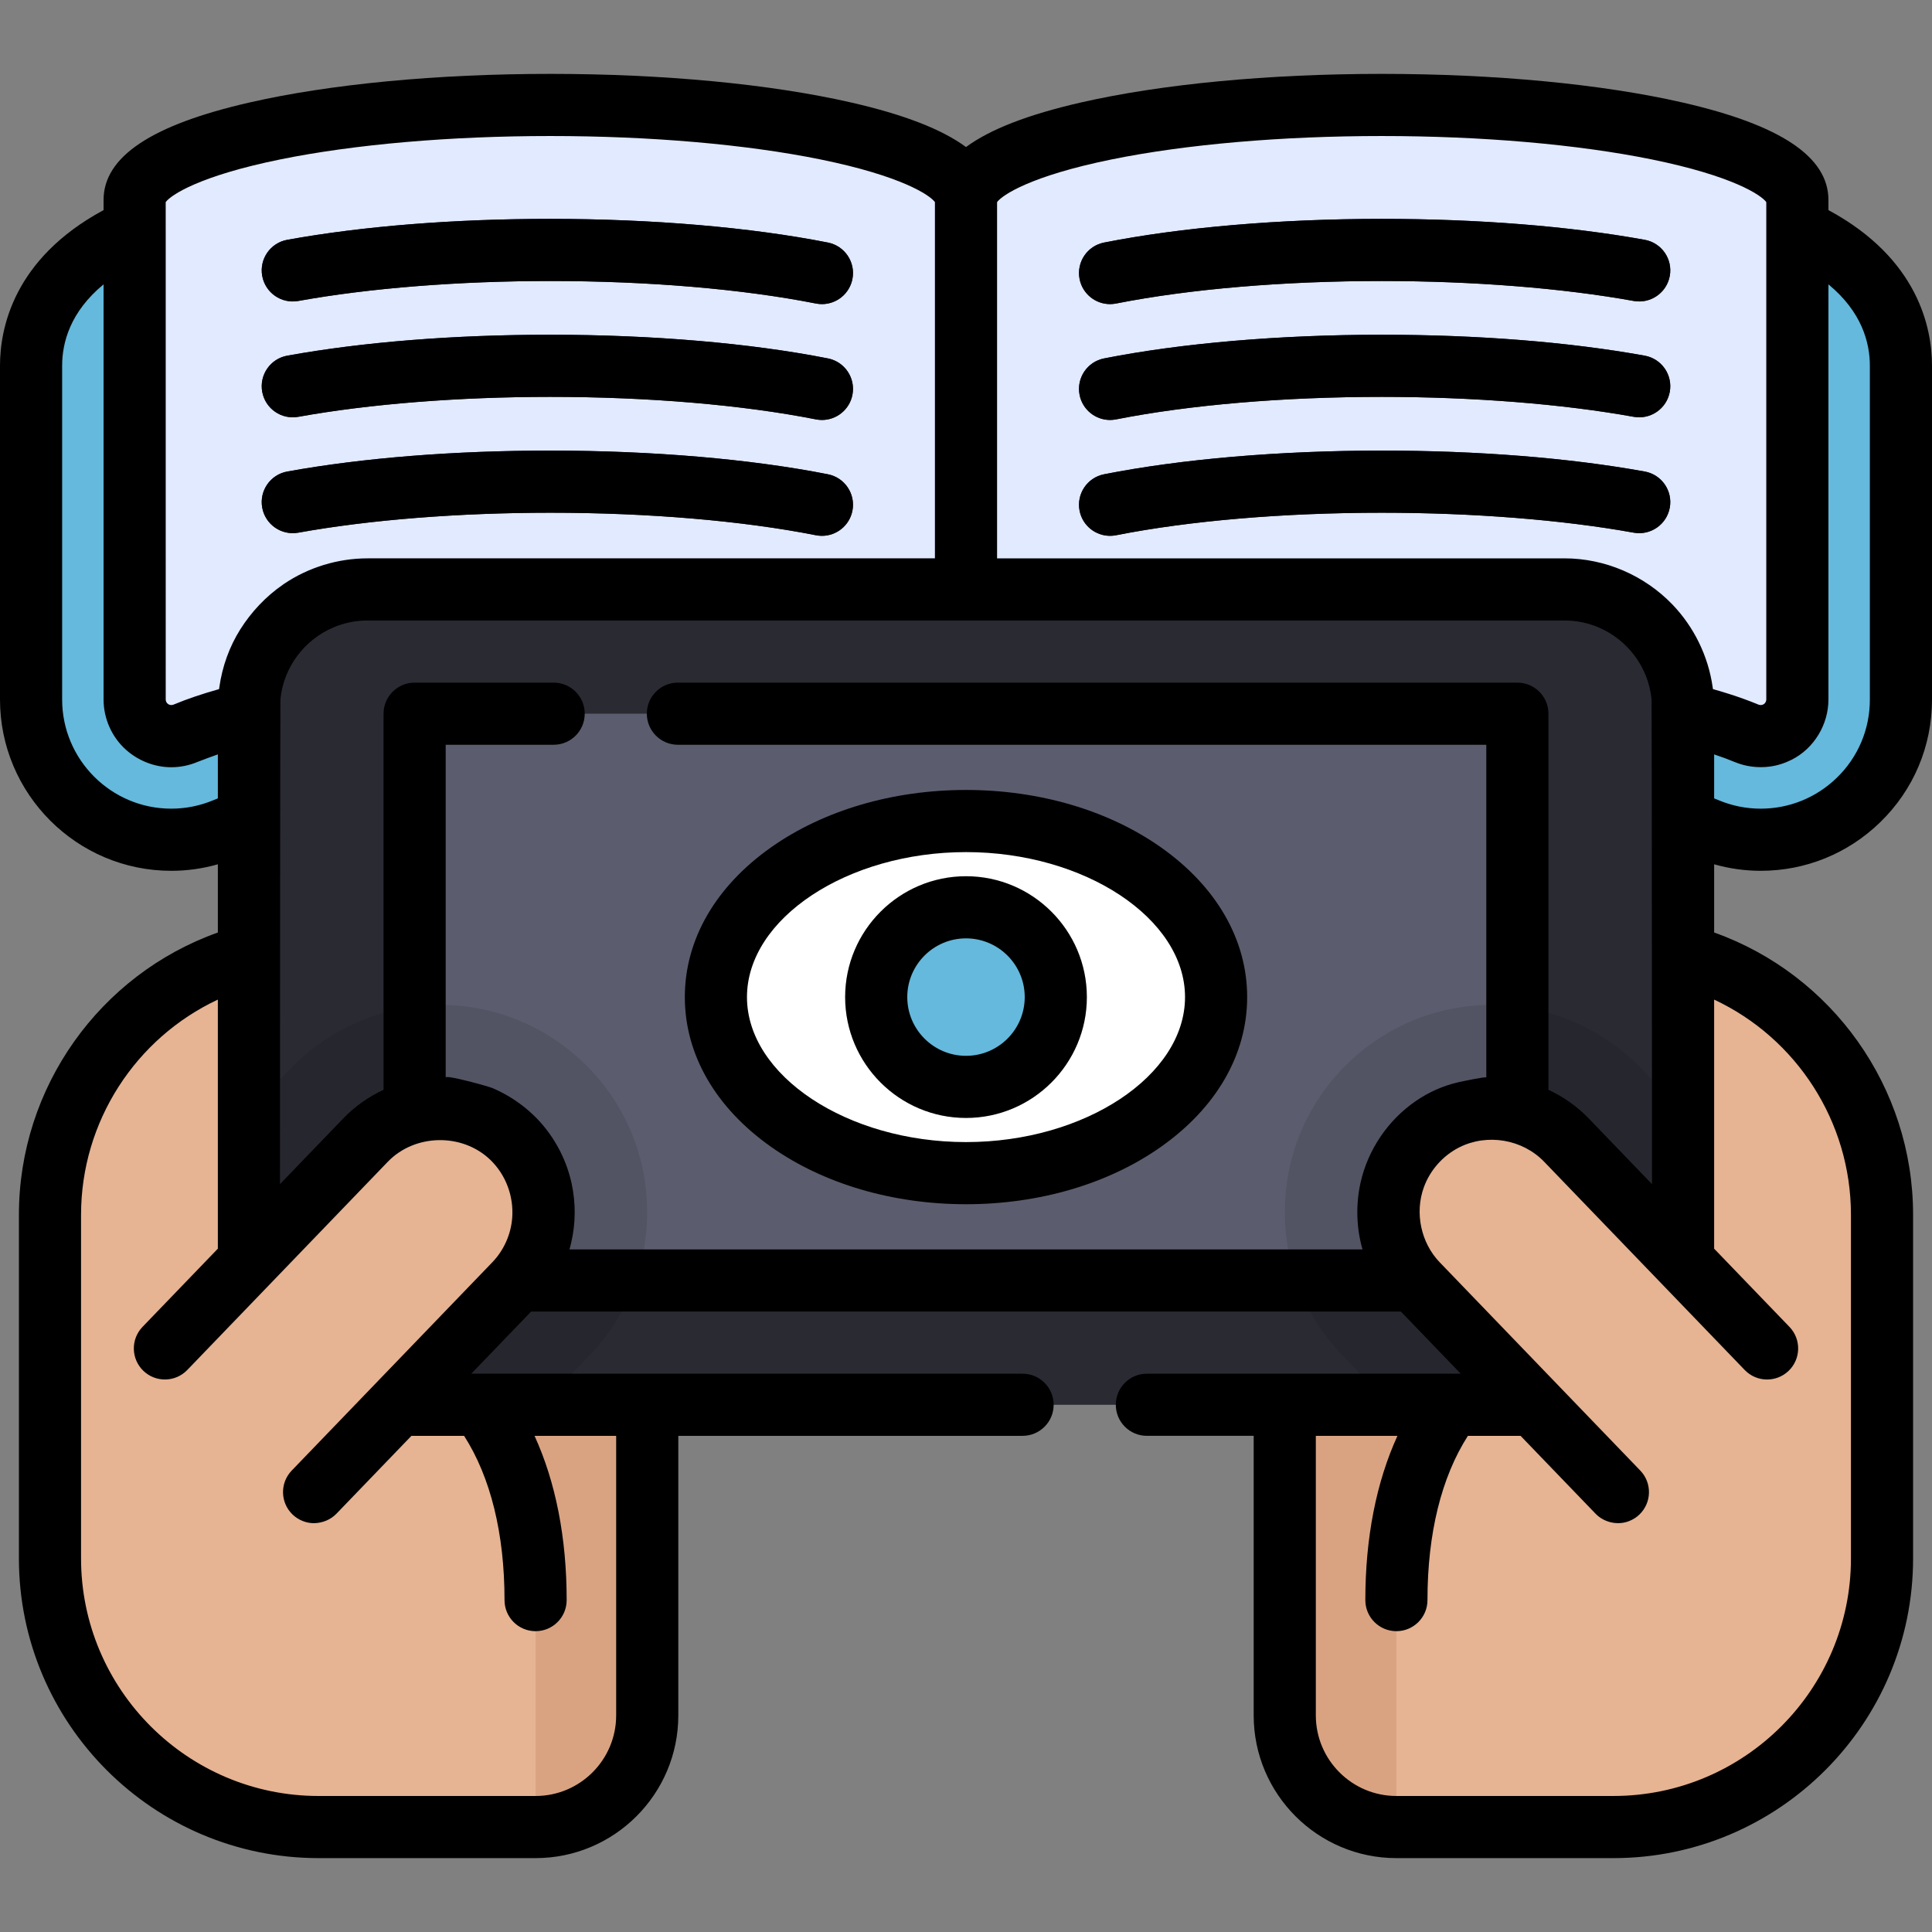 <?xml version="1.0" encoding="iso-8859-1"?>
<!-- Uploaded to: SVG Repo, www.svgrepo.com, Generator: SVG Repo Mixer Tools -->
<svg version="1.1" id="Layer_1" xmlns="http://www.w3.org/2000/svg" xmlns:xlink="http://www.w3.org/1999/xlink" 
	 viewBox="0 0 512 512" xml:space="preserve">
<rect x="0" y="0" width="512" height="512" fill="#808080" stroke="none"/>
<path style="fill:#64B9DC;" d="M466.615,222.539c-4.934,0-9.76-0.969-14.341-2.882c-13.101-5.469-44.806-10.989-86.114-10.989
	s-73.014,5.519-86.112,10.988c-4.584,1.914-9.409,2.883-14.343,2.883c-3.356,0-6.61-0.447-9.705-1.286
	c-3.094,0.839-6.349,1.286-9.705,1.286c-4.935,0-9.76-0.969-14.341-2.882c-13.1-5.469-44.806-10.989-86.113-10.989
	c-41.308,0-73.014,5.519-86.113,10.988c-4.582,1.914-9.407,2.883-14.342,2.883c-20.485,0-37.151-16.671-37.151-37.161V96.914
	c0-8.025,2.995-23.106,23.051-33.948c7.84-4.238,17.83-7.711,30.542-10.617c22.754-5.202,52.59-8.067,84.013-8.067
	s61.258,2.865,84.012,8.068c10.449,2.389,19.06,5.161,26.147,8.425c7.089-3.265,15.699-6.037,26.147-8.425
	c22.754-5.203,52.589-8.068,84.012-8.068s61.259,2.865,84.012,8.068c12.712,2.906,22.703,6.38,30.542,10.617
	c20.058,10.841,23.051,25.923,23.051,33.948v88.464c0,10.148-4.004,19.617-11.276,26.663
	C485.506,218.812,476.316,222.539,466.615,222.539L466.615,222.539z"/>
<path style="fill:#E1EAFF;" d="M366.16,27.814C305.321,27.814,256,39.09,256,53.001c0-13.91-49.321-25.187-110.16-25.187
	c-60.839,0-110.16,11.276-110.16,25.187v132.378c0,6.946,7.062,11.626,13.472,8.951c18.706-7.811,54.992-13.107,96.688-13.107
	s77.981,5.297,96.688,13.107c6.409,2.677,13.472-2.005,13.472-8.951c0,6.946,7.062,11.626,13.472,8.951
	c18.707-7.811,54.992-13.107,96.688-13.107s77.981,5.297,96.688,13.107c6.409,2.677,13.472-2.005,13.472-8.951V53.001
	C476.32,39.09,427,27.814,366.16,27.814z"/>
<g>
	<path style="fill:#2A2A33;" d="M217.829,80.594c-0.529,0-1.066-0.052-1.605-0.158c-19.469-3.846-44.466-5.964-70.384-5.964
		c-24.21,0-47.928,1.876-66.784,5.284c-4.472,0.809-8.759-2.164-9.567-6.639c-0.809-4.475,2.164-8.759,6.639-9.567
		c20.08-3.628,44.186-5.546,69.712-5.546c26.958,0,53.086,2.229,73.576,6.276c4.461,0.882,7.363,5.213,6.482,9.673
		C225.123,77.876,221.681,80.594,217.829,80.594z"/>
	<path style="fill:#2A2A33;" d="M217.829,111.298c-0.529,0-1.066-0.052-1.605-0.158c-19.469-3.846-44.466-5.964-70.384-5.964
		c-24.21,0-47.928,1.876-66.784,5.284c-4.472,0.809-8.759-2.164-9.567-6.639c-0.809-4.475,2.164-8.759,6.639-9.567
		c20.08-3.628,44.186-5.546,69.712-5.546c26.958,0,53.086,2.229,73.576,6.276c4.461,0.882,7.363,5.213,6.482,9.673
		C225.123,108.581,221.681,111.298,217.829,111.298z"/>
	<path style="fill:#2A2A33;" d="M217.829,142.001c-0.529,0-1.066-0.052-1.604-0.158c-19.47-3.846-44.467-5.964-70.385-5.964
		c-24.21,0-47.926,1.876-66.784,5.284c-4.472,0.808-8.759-2.164-9.567-6.639c-0.809-4.475,2.164-8.759,6.639-9.567
		c20.081-3.628,44.186-5.546,69.712-5.546c26.956,0,53.086,2.229,73.575,6.276c4.462,0.882,7.364,5.211,6.483,9.673
		C225.123,139.284,221.681,142.001,217.829,142.001z"/>
	<path style="fill:#2A2A33;" d="M294.171,80.594c-3.852,0-7.294-2.717-8.069-6.64c-0.882-4.462,2.021-8.793,6.482-9.673
		c20.489-4.048,46.619-6.276,73.577-6.276c25.526,0,49.632,1.918,69.712,5.546c4.475,0.808,7.448,5.092,6.639,9.567
		c-0.808,4.475-5.095,7.446-9.567,6.639c-18.857-3.407-42.574-5.284-66.784-5.284c-25.918,0-50.915,2.118-70.384,5.964
		C295.237,80.543,294.7,80.594,294.171,80.594z"/>
	<path style="fill:#2A2A33;" d="M294.171,111.298c-3.852,0-7.294-2.717-8.069-6.64c-0.882-4.462,2.021-8.793,6.482-9.673
		c20.489-4.048,46.619-6.276,73.577-6.276c25.526,0,49.632,1.918,69.712,5.546c4.475,0.808,7.448,5.092,6.639,9.567
		c-0.808,4.475-5.095,7.446-9.567,6.639c-18.857-3.407-42.574-5.284-66.784-5.284c-25.918,0-50.915,2.118-70.384,5.964
		C295.237,111.246,294.7,111.298,294.171,111.298z"/>
	<path style="fill:#2A2A33;" d="M294.171,142.001c-3.852,0-7.294-2.717-8.069-6.64c-0.882-4.462,2.021-8.793,6.483-9.673
		c20.489-4.048,46.619-6.276,73.575-6.276c25.526,0,49.631,1.918,69.712,5.546c4.475,0.808,7.448,5.092,6.639,9.567
		c-0.808,4.475-5.095,7.447-9.567,6.639c-18.857-3.408-42.574-5.284-66.784-5.284c-25.918,0-50.914,2.118-70.385,5.964
		C295.237,141.95,294.7,142.001,294.171,142.001z"/>
</g>
<path style="fill:#D9A382;" d="M64.706,349.56h106.82V454.6c0,16.34-13.247,29.587-29.587,29.587l0,0L64.706,349.56z"/>
<path style="fill:#E6B393;" d="M84.433,352.264V250.735l0,0c-39.315,0-71.186,31.872-71.186,71.187V413
	c0,39.315,31.872,71.186,71.186,71.186l0,0h57.507v-60.143C141.94,384.401,124.075,352.264,84.433,352.264L84.433,352.264z"/>
<path style="fill:#D9A382;" d="M447.294,349.56h-106.82V454.6c0,16.34,13.247,29.587,29.587,29.587l0,0L447.294,349.56z"/>
<path style="fill:#E6B393;" d="M427.568,352.264V250.735l0,0c39.315,0,71.186,31.872,71.186,71.187V413
	c0,39.315-31.872,71.186-71.186,71.186l0,0h-57.507v-60.143C370.061,384.401,387.925,352.264,427.568,352.264L427.568,352.264z"/>
<path style="fill:#2A2A33;" d="M414.594,156.202H97.407c-17.364,0-31.439,14.075-31.439,31.439V340.84
	c0,17.364,14.075,31.439,31.439,31.439h317.186c17.364,0,31.439-14.076,31.439-31.439V187.641
	C446.033,170.277,431.957,156.202,414.594,156.202z"/>
<rect x="109.883" y="189.137" style="fill:#5B5D6E;" width="292.235" height="150.207"/>
<ellipse style="fill:#FFFFFF;" cx="255.996" cy="264.241" rx="66.277" ry="46.657"/>
<circle style="fill:#64B9DC;" cx="255.996" cy="264.241" r="23.798"/>
<path style="opacity:0.1;enable-background:new    ;" d="M116.618,266.314c-14.838,0-29.251,6.129-39.541,16.815l-11.108,11.534
	v46.178c0,17.364,14.075,31.439,31.439,31.439h46.229l12.514-12.994c10.172-10.561,15.621-24.45,15.346-39.111
	c-0.276-14.66-6.243-28.334-16.804-38.505C144.412,271.767,130.89,266.314,116.618,266.314z"/>
<path style="opacity:0.1;enable-background:new    ;" d="M395.384,266.314c14.838,0,29.251,6.129,39.541,16.815l11.108,11.534
	v46.178c0,17.364-14.076,31.439-31.439,31.439h-46.229l-12.514-12.994c-10.172-10.561-15.621-24.45-15.346-39.111
	c0.276-14.66,6.243-28.334,16.804-38.505C367.589,271.767,381.112,266.314,395.384,266.314z"/>
<g>
	<path style="fill:#E6B393;" d="M63.468,403.832c-6.852,0-13.711-2.548-19.036-7.677c-10.918-10.515-11.245-27.89-0.73-38.808
		l53.142-55.18c10.514-10.918,27.89-11.246,38.808-0.73c10.918,10.515,11.245,27.89,0.73,38.808l-53.142,55.18
		C77.854,401.018,70.665,403.832,63.468,403.832z"/>
	<path style="fill:#E6B393;" d="M448.532,403.832c6.852,0,13.711-2.548,19.036-7.677c10.918-10.515,11.245-27.89,0.73-38.808
		l-53.142-55.18c-10.514-10.918-27.89-11.246-38.808-0.73c-10.918,10.515-11.245,27.89-0.73,38.808l53.142,55.18
		C434.147,401.018,441.336,403.832,448.532,403.832z"/>
</g>
<path d="M307.605,224.515c-13.893-9.781-32.221-15.167-51.605-15.167s-37.713,5.386-51.606,15.167
	c-14.772,10.399-22.907,24.506-22.907,39.726c0,15.218,8.135,29.326,22.907,39.724c13.893,9.781,32.222,15.167,51.606,15.167
	s37.712-5.386,51.605-15.167c14.771-10.399,22.907-24.507,22.907-39.724C330.513,249.022,322.378,234.914,307.605,224.515z
	 M256.001,302.664c-31.463,0-58.045-17.596-58.045-38.423c0-20.828,26.582-38.425,58.045-38.425
	c31.463,0,58.044,17.596,58.044,38.425C314.045,285.068,287.464,302.664,256.001,302.664z"/>
<path d="M256.001,232.208c-17.663,0-32.033,14.37-32.033,32.032c0,17.662,14.37,32.032,32.033,32.032
	c17.662,0,32.032-14.37,32.032-32.032C288.032,246.578,273.662,232.208,256.001,232.208z M256.001,279.804
	c-8.582,0-15.565-6.982-15.565-15.564c0-8.582,6.982-15.564,15.565-15.564c8.583,0,15.564,6.982,15.564,15.564
	C271.564,272.823,264.583,279.804,256.001,279.804z"/>
<path d="M79.057,79.756c18.857-3.407,42.573-5.284,66.783-5.284c25.918,0,50.915,2.118,70.385,5.964
	c0.538,0.106,1.075,0.158,1.604,0.158c3.852,0,7.295-2.718,8.069-6.64c0.882-4.461-2.021-8.792-6.482-9.673
	c-20.489-4.048-46.619-6.276-73.576-6.276c-25.526,0-49.631,1.918-69.712,5.546c-4.474,0.808-7.447,5.092-6.639,9.567
	C70.298,77.593,74.576,80.565,79.057,79.756z"/>
<path d="M79.057,110.46c18.857-3.408,42.574-5.284,66.783-5.284c25.917,0,50.915,2.118,70.385,5.964
	c0.538,0.106,1.075,0.158,1.604,0.158c3.852,0,7.295-2.718,8.069-6.64c0.882-4.462-2.021-8.792-6.482-9.673
	c-20.49-4.048-46.62-6.276-73.576-6.276c-25.525,0-49.631,1.918-69.712,5.546c-4.474,0.808-7.447,5.092-6.639,9.567
	C70.298,108.296,74.574,111.267,79.057,110.46z"/>
<path d="M79.057,141.164c18.857-3.408,42.574-5.284,66.783-5.284c25.917,0,50.915,2.118,70.385,5.964
	c0.538,0.106,1.075,0.158,1.604,0.158c3.852,0,7.295-2.717,8.069-6.64c0.882-4.461-2.021-8.793-6.482-9.673
	c-20.49-4.048-46.62-6.276-73.576-6.276c-25.525,0-49.631,1.918-69.712,5.546c-4.474,0.808-7.447,5.092-6.639,9.567
	C70.298,139,74.574,141.972,79.057,141.164z"/>
<path d="M435.872,63.55c-20.08-3.628-44.185-5.546-69.712-5.546c-26.958,0-53.086,2.229-73.576,6.276
	c-4.461,0.882-7.363,5.213-6.482,9.673c0.774,3.923,4.216,6.64,8.069,6.64c0.528,0,1.066-0.052,1.604-0.158
	c19.47-3.846,44.467-5.964,70.385-5.964c24.211,0,47.928,1.876,66.783,5.284c4.476,0.809,8.76-2.164,9.568-6.639
	C443.32,68.642,440.348,64.36,435.872,63.55z"/>
<path d="M435.872,94.255c-20.08-3.628-44.186-5.546-69.712-5.546c-26.957,0-53.085,2.229-73.576,6.276
	c-4.461,0.882-7.363,5.211-6.482,9.673c0.774,3.923,4.216,6.64,8.069,6.64c0.528,0,1.066-0.052,1.604-0.158
	c19.47-3.846,44.468-5.964,70.385-5.964c24.21,0,47.928,1.876,66.783,5.284c4.469,0.808,8.76-2.163,9.568-6.639
	C443.32,99.346,440.348,95.063,435.872,94.255z"/>
<path d="M435.872,124.958c-20.08-3.628-44.186-5.546-69.712-5.546c-26.957,0-53.085,2.229-73.576,6.276
	c-4.461,0.88-7.363,5.213-6.482,9.673c0.774,3.923,4.216,6.64,8.069,6.64c0.528,0,1.066-0.051,1.604-0.158
	c19.47-3.846,44.468-5.964,70.385-5.964c24.21,0,47.928,1.876,66.783,5.284c4.469,0.808,8.76-2.163,9.568-6.639
	C443.32,130.05,440.348,125.766,435.872,124.958z"/>
<path d="M466.616,230.773c11.851,0,23.076-4.552,31.604-12.818c8.887-8.61,13.78-20.18,13.78-32.576V96.914
	c0-9.858-3.556-28.319-27.371-41.192c-0.024-0.013-0.051-0.025-0.075-0.04V53c0-11.436-12.647-19.889-38.664-25.837
	c-21.39-4.891-49.706-7.584-79.73-7.584s-58.34,2.694-79.73,7.584c-13.954,3.19-24.056,7.102-30.43,11.806
	c-6.373-4.705-16.476-8.616-30.43-11.806c-21.39-4.891-49.706-7.584-79.73-7.584c-30.025,0-58.341,2.694-79.731,7.584
	c-26.016,5.949-38.663,14.402-38.663,25.838v2.682c-0.024,0.013-0.052,0.026-0.076,0.04C3.556,68.597,0,87.056,0,96.915v88.464
	c0,25.031,20.36,45.395,45.385,45.395c4.204,0,8.337-0.588,12.35-1.727v18.075c-31.34,11.169-52.722,41.063-52.722,74.8V413
	c0,43.793,35.627,79.42,79.42,79.42h57.507h0.001c20.854-0.001,37.819-16.967,37.819-37.821v-74.087h91.236
	c4.548,0,8.234-3.687,8.234-8.234s-3.685-8.234-8.234-8.234H127.278h-2.386l1.2-1.246l14.66-15.222h230.496l15.859,16.468h-2.385
	h-80.79c-4.548,0-8.234,3.687-8.234,8.234s3.685,8.234,8.234,8.234h28.307V454.6c0,20.855,16.966,37.821,37.821,37.821h57.507
	c43.793,0,79.42-35.627,79.42-79.42v-91.078c0-33.737-21.383-63.631-52.721-74.801v-18.074
	C458.28,230.186,462.414,230.773,466.616,230.773z M468.96,203.157c2.055-0.265,4.006-0.894,5.855-1.824
	c5.939-2.988,9.739-9.339,9.739-15.955V75.36c8.876,7.315,10.978,15.473,10.978,21.555v88.464c0,7.9-3.116,15.269-8.772,20.75
	c-5.44,5.273-12.594,8.176-20.145,8.176c-3.84,0-7.598-0.755-11.169-2.246c-0.38-0.159-0.773-0.317-1.179-0.475v-11.656
	c0.052,0.018,0.105,0.034,0.157,0.051c1.772,0.586,3.53,1.229,5.252,1.949C462.607,203.154,465.828,203.561,468.96,203.157z
	 M43.914,60.777v-7.219c1.395-1.887,8.922-6.941,30.307-11.299c19.658-4.005,45.093-6.212,71.619-6.212s51.96,2.206,71.618,6.212
	c21.385,4.357,28.913,9.411,30.307,11.299v94.41H97.407c-7.838,0-15.66,2.382-22.151,6.775c-0.096,0.065-0.188,0.135-0.282,0.2
	c-4.51,3.105-8.388,7.23-11.303,11.858c-2.902,4.605-4.777,9.885-5.536,15.271c-0.025,0.183-0.059,0.363-0.082,0.547
	c-0.162,0.046-0.314,0.094-0.475,0.141c-3.928,1.12-7.825,2.398-11.597,3.972c-0.457,0.192-1.01,0.146-1.418-0.137
	c-0.401-0.278-0.646-0.727-0.646-1.215V60.777H43.914z M56.554,212.058c-3.569,1.491-7.328,2.247-11.169,2.247
	c-15.944,0-28.917-12.977-28.917-28.927V96.914c0-6.083,2.101-14.24,10.978-21.555c0,0,0,110.004,0,110.019
	c0,5.062,2.199,10.006,5.99,13.363c3.263,2.891,7.581,4.589,11.949,4.585c2.381,0,4.716-0.471,6.939-1.4
	c0.902-0.377,4.414-1.667,5.251-1.948c0.052-0.018,0.108-0.034,0.159-0.052v11.656C57.328,211.741,56.934,211.9,56.554,212.058z
	 M135.743,322.699c-0.324,4.416-2.22,8.646-5.291,11.835l-30.852,32.034l-22.292,23.146c-3.154,3.275-3.056,8.487,0.218,11.643
	c1.537,1.479,3.726,2.375,5.866,2.298c2.172-0.079,4.26-0.943,5.778-2.516l19.862-20.624h13.962
	c7.021,10.952,10.712,25.897,10.712,43.531c0,4.547,3.685,8.234,8.234,8.234s8.234-3.687,8.234-8.234
	c0-16.553-2.922-31.314-8.513-43.531h21.631v74.087c0,11.774-9.58,21.353-21.353,21.353H84.433
	c-34.712,0-62.953-28.241-62.953-62.953v-91.079c0-24.708,14.463-46.819,36.253-57.021v66.007L37.77,351.635
	c-3.154,3.275-3.056,8.487,0.218,11.643c3.277,3.154,8.486,3.055,11.643-0.22l22.265-23.12l14.752-15.317
	c0,0,16.117-16.736,16.125-16.743c7.157-7.431,19.725-7.678,27.164-0.51C134.091,311.368,136.156,317.068,135.743,322.699z
	 M375.186,291.795c-7.36,5.06-12.664,12.881-14.621,21.599c-0.018,0.077-0.035,0.153-0.052,0.229
	c-1.233,5.729-1.065,11.85,0.569,17.487H150.92c0.175-0.604,0.319-1.213,0.465-1.839c1.197-5.118,1.21-10.497,0.105-15.63
	c-0.02-0.092-0.042-0.184-0.063-0.277c-1.508-6.739-5.064-13.084-10.064-17.856c-0.014-0.014-0.03-0.026-0.045-0.041
	c-3.115-2.993-6.795-5.392-10.759-7.099c-1.165-0.502-12.445-3.603-12.445-2.825v-88.172h28.613c4.548,0,8.234-3.687,8.234-8.234
	c0-4.547-3.685-8.234-8.234-8.234h-36.847c-4.548,0-8.234,3.687-8.234,8.234v99.67c-3.97,1.836-7.609,4.403-10.734,7.649
	c-5.57,5.785-11.141,11.568-16.713,17.353c0,0,0.041-127.758,0.12-128.538c0.873-8.57,6.429-15.776,14.061-19.009
	c2.775-1.176,5.825-1.827,9.024-1.827H256h158.593c3.199,0,6.249,0.651,9.024,1.827c7.632,3.233,13.188,10.439,14.061,19.009
	c0.079,0.779,0.12,128.538,0.12,128.538l-16.712-17.353c-3.126-3.246-6.764-5.814-10.734-7.65v-99.669
	c0-4.547-3.685-8.234-8.234-8.234H179.651c-4.548,0-8.234,3.687-8.234,8.234c0,4.547,3.685,8.234,8.234,8.234h214.234v88.172
	c-0.002-0.321-6.892,1.142-7.434,1.268C382.378,287.761,378.65,289.413,375.186,291.795z M490.521,321.922V413
	c0,34.712-28.241,62.953-62.953,62.953h-57.507c-11.774,0-21.353-9.58-21.353-21.353v-74.087h21.632
	c-5.589,12.216-8.513,26.977-8.513,43.531c0,4.547,3.685,8.234,8.234,8.234c4.548,0,8.234-3.687,8.234-8.234
	c0-17.634,3.691-32.579,10.712-43.531h13.961l19.862,20.624c2.267,2.356,5.921,3.182,8.964,1.943c0.982-0.4,1.928-0.972,2.68-1.724
	c3.275-3.155,3.373-8.368,0.218-11.643L412.4,366.568l-30.853-32.034c-4.985-5.173-6.68-13.113-4.204-19.917
	c1.634-4.488,5.002-8.303,9.246-10.49c0.046-0.023,0.091-0.048,0.136-0.071c7.423-3.733,16.739-2.156,22.498,3.825l28.674,29.774
	l24.469,25.406c3.156,3.275,8.368,3.374,11.643,0.22c3.275-3.155,3.373-8.368,0.218-11.643l-19.963-20.727v-66.007
	C476.058,275.103,490.521,297.214,490.521,321.922z M453.95,182.619c-0.023-0.183-0.057-0.364-0.082-0.547
	c-1.159-8.182-4.955-15.959-10.693-21.906c-7.446-7.717-17.845-12.198-28.582-12.198H264.235v-94.41
	c1.395-1.887,8.922-6.941,30.307-11.299c19.658-4.005,45.092-6.212,71.618-6.212s51.96,2.206,71.618,6.212
	c21.385,4.357,28.913,9.411,30.307,11.299v7.221c0,0,0,124.524,0,124.601c0,0.474-0.234,0.917-0.617,1.196
	c-0.416,0.302-0.977,0.354-1.448,0.157c-2.536-1.055-5.128-1.979-7.745-2.814C456.843,183.458,455.398,183.027,453.95,182.619z"/>
</svg>